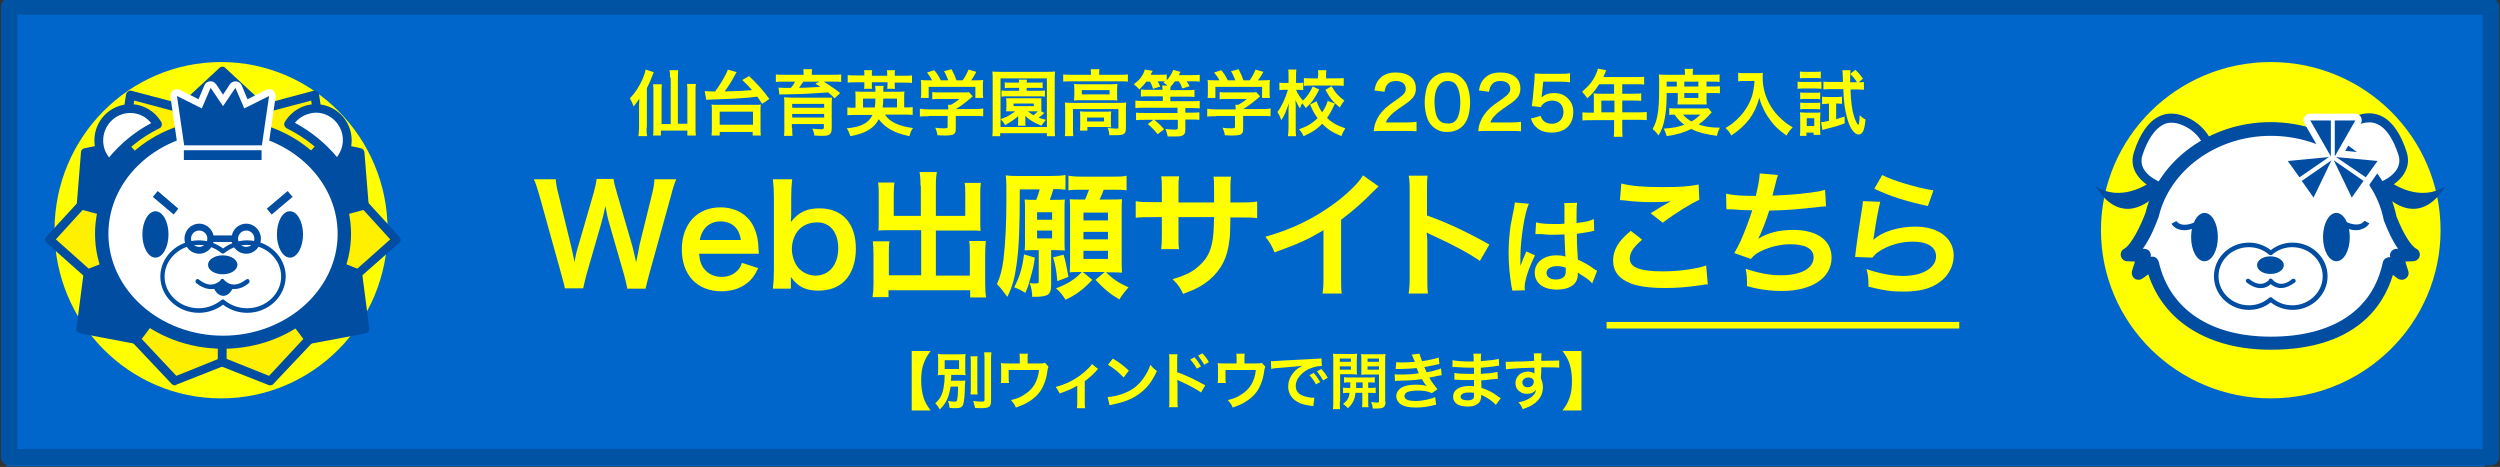 <?xml version="1.0" encoding="utf-8"?>
<!-- Generator: Adobe Illustrator 25.4.1, SVG Export Plug-In . SVG Version: 6.00 Build 0)  -->
<svg version="1.1" id="レイヤー_1" xmlns="http://www.w3.org/2000/svg" xmlns:xlink="http://www.w3.org/1999/xlink" x="0px"
	 y="0px" viewBox="0 0 765.6 143" style="enable-background:new 0 0 765.6 143;" xml:space="preserve">
<rect x="0" y="0" width="765.6" height="143" fill="#333333" stroke="none"/>
<style type="text/css">
	.st0{fill-rule:evenodd;clip-rule:evenodd;fill:#0066CC;}
	.st1{fill-rule:evenodd;clip-rule:evenodd;fill:none;}
	.st2{fill:#FFFF00;}
	.st3{fill:#004DA1;}
	.st4{fill-rule:evenodd;clip-rule:evenodd;fill:#004DA1;}
	.st5{fill:#FFF000;}
	.st6{fill:#FFFFFF;}
	.st7{fill-rule:evenodd;clip-rule:evenodd;fill:#FFFFFF;}
	.st8{fill:none;stroke:#0052A3;stroke-width:5;stroke-linecap:round;stroke-linejoin:round;stroke-miterlimit:10;}
	.st9{fill:#FFFF00;stroke:#FFFF00;stroke-width:2;}
</style>
<rect x="2" y="2" class="st0" width="759" height="140.8"/>
<g>
	<rect x="140" y="20.5" class="st1" width="484" height="129.2"/>
	<path class="st2" d="M198,39.1c0,1,0,1.7,0.2,2.6h-2.7c0.1-0.9,0.2-1.5,0.2-2.6v-6.4c0-0.7,0-1,0.1-2.5c-1,1.4-1.2,1.8-1.8,2.4
		c-0.3-1-0.6-1.6-1.1-2.5c1.6-1.6,2.8-3.5,3.9-5.9c0.5-1.2,0.8-2.2,0.9-2.9l2.5,0.8c-1.2,3.1-1.2,3.1-2.1,4.9V39.1z M205.2,23.8
		c0-0.9,0-1.5-0.2-2.3h2.7c-0.1,0.8-0.1,1.4-0.1,2.3v14.1h2.9v-9.9c0-0.9,0-1.5-0.1-2.3h2.7c-0.1,0.7-0.1,1.5-0.1,2.3v11.2
		c0,0.9,0,1.6,0.1,2.3h-2.6V40h-8.1v1.5H200c0.1-0.8,0.1-1.2,0.1-2.2V28.1c0-0.9,0-1.6-0.1-2.3h2.7c-0.1,0.6-0.1,1.3-0.1,2.3v9.9
		h2.8V23.8z"/>
	<path class="st2" d="M215.8,27.9c0.4,0,1.3,0.1,2.2,0.1c0,0,0.2,0,1,0c1.2-1.6,2.5-3.7,3.3-5.3c0.4-0.8,0.4-0.9,0.6-1.4l2.7,0.8
		c-0.1,0.2-0.1,0.2-0.5,0.8c-1,1.9-2,3.5-3.2,5.1c4.8-0.1,5.7-0.2,8.4-0.4c-1.1-1.3-1.7-1.9-3-3.1l2.1-1.2c2.6,2.5,4,4,6.2,7
		l-2.2,1.5c-0.7-1.1-1-1.5-1.5-2.2c-3.8,0.5-6.6,0.6-14.3,0.9c-0.5,0-0.8,0-1.3,0.1L215.8,27.9z M217.9,41.5
		c0.1-0.8,0.1-1.5,0.1-2.5v-5c0-0.8,0-1.4-0.1-2c0.5,0.1,0.5,0.1,2.3,0.1h10.5c1.8,0,1.8,0,2.3-0.1c-0.1,0.6-0.1,1.1-0.1,2v5
		c0,1,0,1.7,0.1,2.5h-2.5v-1.1h-10.1v1.1H217.9z M220.4,38.2h10.2v-4h-10.2V38.2z"/>
	<path class="st2" d="M246.1,22.7c0-0.6,0-0.9-0.1-1.5h2.7c-0.1,0.5-0.1,0.9-0.1,1.4v0.3h6.5c1.2,0,1.8,0,2.5-0.1v2.3
		c-0.7-0.1-1.4-0.1-2.4-0.1h-2.9c1.7,1.1,3.5,2.3,5,3.5l-1.7,1.6c-0.9-0.9-1.2-1.1-2-1.8c-3.8,0.3-7.7,0.5-12.5,0.6
		c-0.2,0-0.6,0-0.9,0c-0.3,0-0.3,0-0.7,0c-0.2,0-0.5,0-0.8,0.1l-0.3-2.2c0.8,0.1,0.9,0.1,1.7,0.1c0,0,0.2,0,0.6,0h1.5
		c0.6-0.7,0.9-1.2,1.3-1.9h-3.5c-1,0-1.6,0-2.4,0.1v-2.3c0.7,0.1,1.3,0.1,2.6,0.1h5.9V22.7z M242.6,39.1c0,1,0,1.8,0.1,2.5h-2.6
		c0.1-0.8,0.1-1.5,0.1-2.8V32c0-1,0-1.6-0.1-2.2c0.5,0,1.3,0.1,2.5,0.1h9.8c1.7,0,1.7,0,1.8,0c0,0,0.1,0,0.3,0c0.1,0,0.2,0,0.3,0
		c-0.1,0.6-0.1,1.3-0.1,2.4v7c0,1-0.2,1.5-0.7,1.9c-0.4,0.3-1,0.4-2.2,0.4c-0.5,0-1.1,0-2.4-0.1c-0.1-0.7-0.2-1.1-0.6-2.1
		c1.1,0.1,1.9,0.2,2.7,0.2c0.6,0,0.8-0.1,0.8-0.6V38h-9.8V39.1z M252.4,31.8h-9.8V33h9.8V31.8z M242.6,36h9.8v-1.1h-9.8V36z M246,25
		c-0.3,0.5-0.9,1.3-1.3,1.9c1.8,0,4.7-0.2,6.5-0.3c-0.6-0.4-0.8-0.5-1.5-1l1.2-0.6H246z"/>
	<path class="st2" d="M271,35.1c1.4,2.2,4.3,3.6,8.6,4.1c-0.6,0.8-0.8,1.4-1.1,2.5c-2.8-0.6-4.4-1.2-6.1-2.2c-1.3-0.8-2.4-1.8-3.3-3
		c-0.8,1.6-2,2.7-3.6,3.6c-1.4,0.7-2.8,1.2-5.1,1.6c-0.3-1-0.6-1.7-1.1-2.4c4.4-0.4,6.7-1.6,7.9-4.1h-5.1c-1.1,0-1.8,0-2.6,0.1v-2.4
		c0.6,0.1,1.2,0.1,2.3,0.1h0.2V30c0-1,0-1.5-0.1-2c0.6,0,1,0.1,2.1,0.1h4.1c0-0.9,0-1.3-0.1-1.8h2.6c-0.1,0.6-0.1,0.6-0.1,1.8h4.4
		c1.1,0,1.5,0,2.1-0.1c-0.1,0.5-0.1,0.9-0.1,2v2.9h0.3c1.2,0,1.7,0,2.3-0.1v2.4c-0.8-0.1-1.6-0.1-2.6-0.1H271z M264.7,22.8
		c0-0.5,0-0.9-0.1-1.3h2.5c-0.1,0.4-0.1,0.8-0.1,1.3v0.4h4.7v-0.4c0-0.4,0-0.9-0.1-1.3h2.5c-0.1,0.4-0.1,0.8-0.1,1.3v0.4h2.7
		c1.1,0,1.8,0,2.6-0.1v2.3c-0.7-0.1-1.4-0.1-2.6-0.1H274V26c0,0.5,0,0.8,0.1,1.2h-2.4c0-0.4,0.1-0.7,0.1-1.2v-0.8H267V26
		c0,0.6,0,0.9,0.1,1.2h-2.5c0.1-0.4,0.1-0.7,0.1-1.2v-0.8h-2.5c-1.2,0-1.9,0-2.6,0.1v-2.3c0.7,0.1,1.4,0.1,2.6,0.1h2.5V22.8z
		 M267.9,32.9c0.1-0.9,0.2-1.6,0.2-2.7h-3.8v2.7H267.9z M274.7,32.9v-2.7h-4.2c0,1.4-0.1,1.8-0.2,2.7H274.7z"/>
	<path class="st2" d="M284.4,35.6c-1.1,0-2,0-2.7,0.1v-2.4c0.7,0.1,1.6,0.2,2.7,0.2h6v-0.2c0-0.4,0-0.8-0.1-1.2h0.9
		c0.9-0.5,1.7-1,2.6-1.8h-6.1c-0.9,0-1.5,0-2.2,0.1v-2.2c0.7,0.1,1.3,0.1,2.2,0.1h7.3c0.9,0,1.3,0,1.7-0.1l1.2,1.3
		c-0.4,0.3-0.4,0.3-0.8,0.7c-1.6,1.3-2.7,2.2-4.4,3.2v0h5.7c1.1,0,2,0,2.7-0.2v2.4c-0.6-0.1-1.6-0.1-2.7-0.1h-5.7v3.9
		c0,0.8-0.1,1.1-0.3,1.4c-0.4,0.5-1.1,0.7-3.1,0.7c-0.3,0-1,0-2.2-0.1c-0.2-1.2-0.4-1.5-0.7-2.3c1.1,0.2,2,0.2,2.7,0.2
		c1,0,1.1-0.1,1.1-0.5v-3.3H284.4z M285.5,24.7c-0.5-1-0.8-1.4-1.6-2.5l2.2-0.7c0.8,0.9,1.3,1.7,2,3.1h2.3c-0.4-1-0.7-1.8-1.3-2.8
		l2.3-0.6c0.9,1.7,1,2,1.5,3.4h1.9c0.7-0.9,1.4-2.3,1.8-3.3l2.4,0.7c-0.5,0.9-1.1,2-1.6,2.6h1c1.5,0,1.9,0,2.7-0.1
		c-0.1,0.5-0.1,1-0.1,1.8v2c0,0.6,0,1.1,0.1,1.7h-2.4v-3.4h-14.3v3.4h-2.4c0.1-0.5,0.1-1,0.1-1.7v-2c0-0.8,0-1.3-0.1-1.8
		c1,0.1,1.1,0.1,2.6,0.1H285.5z"/>
	<path class="st2" d="M320.6,41.7v-0.9h-14.3v0.9h-2.4c0.1-0.7,0.1-1.7,0.1-2.9V24.5c0-1,0-1.8-0.1-2.6c0.7,0.1,1.5,0.1,2.6,0.1h14
		c1.1,0,1.8,0,2.6-0.1c-0.1,0.8-0.1,1.5-0.1,2.6v14.3c0,1.3,0,2.3,0.1,2.9H320.6z M306.4,36.5c0.9-0.4,1.6-0.6,2-0.8
		c0.9-0.5,1.7-1,2.5-1.6h-1.3c-1,0-1,0-1.5,0c0-0.4,0.1-0.7,0.1-1.2v-1.6c0-0.5,0-0.7-0.1-1.2c0.4,0,0.7,0,1.5,0h7.8
		c0.8,0,1,0,1.5,0c0,0.4,0,0.5,0,1.2v1.6c0,0.6,0,0.9,0,1.2l0.9,0.5c-0.1,0.1-0.1,0.1-0.4,0.4c-0.3,0.3-0.7,0.6-1.3,1
		c0.6,0.3,1.1,0.4,2.2,0.7c-0.6,0.7-0.9,1.1-1.4,1.8c-2.4-1-3.8-1.9-4.9-3c0,0.4,0,0.4,0,0.8v0.9c0,0.6,0,0.9,0.1,1.3h-2.4
		c0.1-0.4,0.1-0.7,0.1-1.3v-0.9c0-0.1,0-0.5,0-0.7c-1.3,1.1-2.2,1.7-4,2.7C307.3,37.4,307.1,37.2,306.4,36.5v2.4h14.2V24h-14.2V36.5
		z M309.5,26.9c-0.9,0-1.2,0-1.8,0.1v-1.8c0.5,0.1,0.9,0.1,1.8,0.1h2.6c0-0.4,0-0.6-0.1-0.9h2.5c0,0.2-0.1,0.4-0.1,0.9h3.1
		c0.8,0,1.3,0,1.8-0.1V27c-0.6-0.1-0.9-0.1-1.8-0.1h-3.1v0.9h3.9c0.9,0,1.2,0,1.7-0.1v1.9c-0.5-0.1-1-0.1-1.7-0.1h-9.9
		c-0.7,0-1.1,0-1.7,0.1v-1.9c0.5,0.1,0.9,0.1,1.8,0.1h3.6v-0.9H309.5z M310.4,32.5h6.2v-0.8h-6.2V32.5z M314.8,34.1
		c0.5,0.4,0.9,0.7,1.7,1.2c0.4-0.3,0.9-0.8,1.3-1.2c0,0-0.2,0-0.4,0H314.8z"/>
	<path class="st2" d="M334.1,22.6c0-0.5,0-0.9-0.1-1.4h2.7c-0.1,0.5-0.1,0.9-0.1,1.4v0.3h6.5c1,0,1.6,0,2.3-0.1V25
		c-0.7-0.1-1.3-0.1-2.3-0.1h-15.2c-1,0-1.5,0-2.3,0.1v-2.2c0.7,0.1,1.4,0.1,2.4,0.1h6.1V22.6z M326.2,33.4c0-0.7,0-1.3-0.1-2
		c0.7,0.1,1.3,0.1,2.3,0.1h14.3c1.1,0,1.6,0,2.2-0.1c-0.1,0.7-0.1,1.2-0.1,2V39c0,1.1-0.1,1.5-0.5,1.9c-0.4,0.4-1.1,0.5-2.6,0.5
		c-0.5,0-0.6,0-1.3,0c-0.4,0-0.4,0-0.7,0c0-1-0.2-1.5-0.5-2.2c1.2,0.1,2.2,0.2,2.8,0.2c0.4,0,0.5-0.1,0.5-0.5v-5.5h-13.9v5.9
		c0,1.1,0,1.7,0.1,2.4h-2.6c0.1-0.5,0.1-1.4,0.1-2.4V33.4z M329,27.3c0-0.7,0-1.1-0.1-1.6c0.6,0.1,1.2,0.1,2.1,0.1h9.2
		c0.9,0,1.3,0,2-0.1c0,0.6-0.1,0.9-0.1,1.6v1.9c0,0.9,0,1.1,0.1,1.6c-0.6-0.1-1.1-0.1-2.1-0.1H331c-0.9,0-1.4,0-2.1,0.1
		c0-0.5,0.1-0.9,0.1-1.6V27.3z M340.2,37.5c0,0.6,0,1.1,0.1,1.5c-0.4,0-1.2-0.1-1.8-0.1h-5.5V40h-2.3c0.1-0.4,0.1-0.9,0.1-1.8v-2.6
		c0-0.6,0-1-0.1-1.5c0.5,0,1,0.1,1.8,0.1h6c0.8,0,1.1,0,1.8-0.1c0,0.4-0.1,0.7-0.1,1.4V37.5z M331.3,28.9h8.5v-1.3h-8.5V28.9z
		 M332.9,37.2h5.2V36h-5.2V37.2z"/>
	<path class="st2" d="M351.1,24.9c-0.7,1-1.2,1.5-2.2,2.5c-0.5-0.6-1-1.1-1.7-1.6c1.3-1,2-1.6,2.6-2.7c0.4-0.6,0.6-1.2,0.8-1.8
		l2.4,0.4c-0.5,0.9-0.5,0.9-0.6,1.2h2.8c1,0,1.6,0,2.1-0.1v1.8c0.9-1,1.6-2.1,2-3.2l2.2,0.6c0,0.1-0.2,0.4-0.5,1h4
		c1.1,0,1.8,0,2.4-0.1V25c-0.7-0.1-1.3-0.1-2.3-0.1h-1.7c0.4,0.6,0.5,0.8,0.9,1.5l-2.2,0.7c-0.4-1-0.6-1.5-1.1-2.2h-1.2
		c-0.4,0.6-0.8,1.1-1.3,1.6c-0.1,0.3-0.1,0.5-0.1,1.1h5c1.1,0,1.8,0,2.4-0.1v2.2c-0.6-0.1-1.5-0.1-2.4-0.1h-5v1.4h6.4
		c1.1,0,1.9,0,2.6-0.1v2.3c-0.7-0.1-1.5-0.1-2.5-0.1h-1.9v1.4h1.7c1,0,1.8,0,2.6-0.1v2.3c-0.7-0.1-1.5-0.1-2.6-0.1h-1.7v3.1
		c0,1.1-0.3,1.6-1.1,1.9c-0.4,0.2-1.3,0.2-2.6,0.2c-0.5,0-0.8,0-1.7,0c-0.2-0.9-0.3-1.4-0.7-2.3c1,0.1,1.8,0.2,2.8,0.2
		c0.8,0,1-0.1,1-0.5v-2.5h-7.2c1.2,1,1.6,1.3,3,2.9l-2,1.5c-1.1-1.4-1.7-2-3-3.1l1.7-1.3h-2.7c-1.1,0-1.8,0-2.6,0.1v-2.3
		c0.7,0.1,1.5,0.1,2.5,0.1h10.2V33h-10.3c-1,0-1.8,0-2.6,0.1v-2.3c0.6,0.1,1.4,0.1,2.5,0.1h5.9v-1.4h-4.3c-1.1,0-1.8,0-2.4,0.1v-2.2
		c0.6,0.1,1.3,0.1,2.4,0.1h4.2c0-0.6,0-0.9-0.1-1.3h1.6c-0.5-0.5-0.7-0.6-1.2-0.9c0.2-0.2,0.3-0.3,0.5-0.4c-0.3,0-0.8,0-1.2,0h-1.1
		c0.4,0.6,0.5,0.9,0.8,1.6l-2.2,0.7c-0.4-1.2-0.5-1.5-0.9-2.2H351.1z"/>
	<path class="st2" d="M372.4,35.6c-1.1,0-2,0-2.7,0.1v-2.4c0.7,0.1,1.6,0.2,2.7,0.2h6v-0.2c0-0.4,0-0.8-0.1-1.2h0.9
		c0.9-0.5,1.7-1,2.6-1.8h-6.1c-0.9,0-1.5,0-2.2,0.1v-2.2c0.7,0.1,1.3,0.1,2.2,0.1h7.3c0.9,0,1.3,0,1.7-0.1l1.2,1.3
		c-0.4,0.3-0.4,0.3-0.8,0.7c-1.6,1.3-2.7,2.2-4.4,3.2v0h5.7c1.1,0,2,0,2.7-0.2v2.4c-0.6-0.1-1.6-0.1-2.7-0.1h-5.7v3.9
		c0,0.8-0.1,1.1-0.3,1.4c-0.4,0.5-1.1,0.7-3.1,0.7c-0.3,0-1,0-2.2-0.1c-0.2-1.2-0.4-1.5-0.7-2.3c1.1,0.2,2,0.2,2.7,0.2
		c1,0,1.1-0.1,1.1-0.5v-3.3H372.4z M373.5,24.7c-0.5-1-0.8-1.4-1.7-2.5l2.2-0.7c0.8,0.9,1.3,1.7,2,3.1h2.3c-0.4-1-0.7-1.8-1.3-2.8
		l2.3-0.6c0.9,1.7,1,2,1.5,3.4h1.9c0.7-0.9,1.4-2.3,1.8-3.3l2.4,0.7c-0.5,0.9-1.1,2-1.7,2.6h1c1.5,0,1.9,0,2.7-0.1
		c-0.1,0.5-0.1,1-0.1,1.8v2c0,0.6,0,1.1,0.1,1.7h-2.4v-3.4h-14.3v3.4h-2.4c0.1-0.5,0.1-1,0.1-1.7v-2c0-0.8,0-1.3-0.1-1.8
		c1,0.1,1.1,0.1,2.6,0.1H373.5z"/>
	<path class="st2" d="M404,27.4c-1.5,2.9-2.2,3.9-4.1,5.7c-0.4-0.6-0.6-0.9-1.1-1.5c-0.3,0.5-0.5,0.9-0.7,1.6
		c-0.5-0.8-0.8-1.3-1.4-2.6c0,0.4,0,0.4,0.1,1.6c0,0.1,0,1.2,0,1.5V39c0,1.2,0,2,0.1,2.7h-2.5c0.1-0.7,0.2-1.5,0.2-2.7v-4.5l0-1.1
		c0,0,0-0.6,0.1-1.8c-0.8,2.4-1.3,3.7-2.3,5.2c-0.4-1.1-0.7-1.7-1.2-2.5c1.2-1.5,2.5-4.3,3.2-6.8h-0.9c-0.7,0-1.2,0-1.7,0.1v-2.3
		c0.5,0.1,1,0.1,1.7,0.1h1.1v-1.8c0-1.2,0-1.7-0.1-2.3h2.5c-0.1,0.5-0.1,1.2-0.1,2.3v1.8h0.9c0.6,0,0.9,0,1.3-0.1v2.3
		c-0.5,0-0.8-0.1-1.3-0.1h-0.9c0.5,1.2,1.2,2.3,2.1,3.3c1.2-1.1,2.1-2.3,3-4.3L404,27.4z M408.8,31.7c-1,2.2-1.4,2.9-2.4,4.4
		c1.5,1.5,3,2.3,5.6,3.2c-0.5,0.8-0.9,1.4-1.2,2.4c-2.7-1.1-4.2-2.1-5.9-3.8c-1.6,1.7-3.2,2.7-5.7,3.8c-0.4-0.9-0.7-1.4-1.4-2.1
		c2.6-0.9,4-1.8,5.7-3.4c-1-1.4-1.5-2.3-2.3-4.2l2-1c0.5,1.4,0.9,2.3,1.7,3.4c0.8-1.2,1.3-2.2,1.7-3.5L408.8,31.7z M403.7,23.2
		c0-0.7,0-1.2-0.1-1.7h2.6c-0.1,0.4-0.1,0.9-0.1,1.6v0.9h3c1,0,1.8,0,2.4-0.1v2.4c-0.7-0.1-1.5-0.1-2.4-0.1h-7.3c-1,0-1.8,0-2.5,0.1
		v-2.4c0.7,0.1,1.4,0.1,2.4,0.1h1.9V23.2z M407.8,26.4c1.1,2,2.1,3.1,3.9,4.4c-0.5,0.6-0.8,1.1-1.4,2.1c-2.1-1.7-3-2.8-4.4-5.4
		L407.8,26.4z"/>
	<path class="st2" d="M423.5,40.1c-1.7,0-2.1,0-2.8,0.1c0.1-1.3,0.3-2,0.6-2.8c0.6-1.6,1.6-3,3-4.3c0.8-0.7,1.4-1.2,3.6-2.7
		c2-1.4,2.6-2.1,2.6-3.2c0-1.5-1.2-2.4-3-2.4c-1.3,0-2.2,0.4-2.8,1.3c-0.4,0.5-0.5,1-0.7,2l-3.1-0.4c0.3-1.7,0.7-2.6,1.5-3.5
		c1.1-1.3,2.8-2,5-2c3.9,0,6.2,1.8,6.2,4.9c0,1.5-0.5,2.5-1.6,3.5c-0.6,0.6-0.8,0.7-3.7,2.7c-1,0.7-2.1,1.6-2.6,2.2
		c-0.7,0.7-0.9,1.1-1.3,2h6.2c1.4,0,2.5-0.1,3.2-0.2v2.9c-1-0.1-1.9-0.1-3.3-0.1H423.5z"/>
	<path class="st2" d="M438.7,38.7c-0.7-0.7-1.2-1.4-1.5-2.2c-0.6-1.6-0.9-3.3-0.9-5.1c0-2.3,0.5-4.8,1.3-6.1c1.2-2,3.2-3.1,5.6-3.1
		c1.9,0,3.5,0.6,4.6,1.8c0.7,0.7,1.2,1.4,1.5,2.2c0.6,1.5,0.9,3.3,0.9,5.1c0,2.7-0.6,5.1-1.6,6.5c-1.2,1.7-3.1,2.6-5.3,2.6
		C441.4,40.5,439.9,39.8,438.7,38.7z M445.7,37c1-1,1.5-3.1,1.5-5.7c0-2.6-0.6-4.6-1.5-5.6c-0.5-0.6-1.4-0.9-2.4-0.9
		c-1.1,0-1.8,0.4-2.5,1.1c-1,1.1-1.5,2.9-1.5,5.3c0,2.3,0.4,4.2,1.1,5.2c0.7,1,1.6,1.4,2.8,1.4C444.3,37.9,445.2,37.6,445.7,37z"/>
	<path class="st2" d="M455.5,40.1c-1.7,0-2.1,0-2.8,0.1c0.1-1.3,0.3-2,0.6-2.8c0.6-1.6,1.6-3,3-4.3c0.8-0.7,1.4-1.2,3.6-2.7
		c2-1.4,2.6-2.1,2.6-3.2c0-1.5-1.2-2.4-3-2.4c-1.3,0-2.2,0.4-2.8,1.3c-0.4,0.5-0.5,1-0.7,2l-3.1-0.4c0.3-1.7,0.7-2.6,1.5-3.5
		c1.1-1.3,2.8-2,5-2c3.9,0,6.2,1.8,6.2,4.9c0,1.5-0.5,2.5-1.6,3.5c-0.6,0.6-0.8,0.7-3.7,2.7c-1,0.7-2.1,1.6-2.6,2.2
		c-0.7,0.7-0.9,1.1-1.3,2h6.2c1.4,0,2.5-0.1,3.2-0.2v2.9c-1-0.1-1.9-0.1-3.3-0.1H455.5z"/>
	<path class="st2" d="M471.8,35.5c0.2,0.6,0.4,0.9,0.7,1.3c0.6,0.7,1.5,1.1,2.7,1.1c2.2,0,3.6-1.5,3.6-3.6c0-2.2-1.4-3.5-3.5-3.5
		c-1.1,0-2,0.4-2.7,1c-0.3,0.3-0.5,0.5-0.7,1l-2.8-0.3c0.2-1.6,0.2-1.7,0.3-2.3l0.5-5.5c0-0.4,0.1-1.1,0.1-2.2
		c0.7,0,1.2,0.1,2.3,0.1h5.4c1.5,0,2.1,0,3.1-0.2v2.8c-1-0.1-1.8-0.2-3-0.2h-5.2l-0.4,3.9c0,0.2-0.1,0.5-0.1,0.9
		c1.1-0.9,2.2-1.3,3.8-1.3c1.8,0,3.2,0.5,4.3,1.7c1.1,1.1,1.6,2.4,1.6,4.1c0,3.9-2.5,6.3-6.6,6.3c-2.2,0-3.8-0.6-5-1.9
		c-0.6-0.6-0.9-1.2-1.4-2.4L471.8,35.5z"/>
	<path class="st2" d="M488.1,29.9c0-0.5,0-0.8-0.1-1.3c0.5,0,0.9,0.1,1.5,0.1h4.8v-2.9h-4.6c-1.1,1.8-2.2,3.1-3.6,4.3
		c-0.6-0.9-0.9-1.2-1.6-2c2.2-1.9,3.4-3.4,4.3-5.5c0.3-0.7,0.5-1.2,0.5-1.6l2.6,0.5c-0.1,0.3-0.2,0.3-0.3,0.7c0,0.1-0.2,0.5-0.6,1.4
		h10.3c1,0,1.6,0,2.2-0.1v2.4c-0.7-0.1-1.3-0.1-2.2-0.1h-4.5v2.9h3.5c1,0,1.6,0,2.3-0.1v2.3c-0.7-0.1-1.3-0.1-2.2-0.1h-3.6v3.6h5.1
		c1,0,1.7,0,2.4-0.1v2.5c-0.7-0.1-1.5-0.1-2.4-0.1h-5.1v2.8c0,1.1,0,1.7,0.1,2.4h-2.7c0.1-0.6,0.1-1.2,0.1-2.4v-2.7H487
		c-1,0-1.7,0-2.4,0.1v-2.5c0.7,0.1,1.4,0.1,2.4,0.1h1.1V29.9z M494.4,34.4v-3.6h-4v3.6H494.4z"/>
	<path class="st2" d="M510.4,28.5c0,3.4-0.2,5.8-0.6,7.8c-0.4,2.1-0.9,3.5-1.9,5.2c-0.6-0.9-1.1-1.4-1.8-2c0.7-1.3,1.1-2.3,1.4-3.8
		c0.5-2.3,0.6-4.7,0.6-9.9c0-1.6,0-2.2-0.1-3c0.8,0.1,1.5,0.1,2.5,0.1h5.5v-0.5c0-0.5,0-0.8-0.1-1.3h2.6c-0.1,0.4-0.1,0.7-0.1,1.3
		v0.5h5.5c1.2,0,2,0,2.7-0.1v2.3c-0.7-0.1-1.3-0.1-2.3-0.1h-1.7v1.5h2.1c0.9,0,1.4,0,2-0.1v2.2c-0.5-0.1-0.9-0.1-2-0.1h-2.1v2.1
		c0,0.5,0,1,0.1,1.4c-0.5,0-0.5,0-1.4,0h-6.1c-0.9,0-1.1,0-1.5,0c0-0.4,0.1-0.9,0.1-1.4v-2.1H510.4z M524.2,34.4
		c-0.2,0.2-0.2,0.2-0.4,0.4c-1.2,1.4-2.3,2.4-3.6,3.3c1.9,0.7,3.8,1,6.5,1c-0.4,0.8-0.7,1.5-0.9,2.5c-3.7-0.5-5.9-1.1-7.9-2.1
		c-2.3,1.1-4.2,1.7-7.5,2.2c-0.2-0.8-0.4-1.3-0.9-2.3c2.8-0.2,4.5-0.5,6.3-1.2c-1.2-0.9-1.9-1.6-3-3.1c-0.8,0-1.1,0-1.6,0.1v-2.1
		c0.5,0.1,1.2,0.1,2.4,0.1h7.7c0.9,0,1.3,0,1.8-0.1L524.2,34.4z M513.5,26.5V25h-3.1v1.5H513.5z M515.4,35.1
		c0.7,0.8,1.4,1.4,2.6,2.1c1.2-0.7,1.7-1.1,2.7-2.1H515.4z M520.1,26.5V25h-4.3v1.5H520.1z M515.8,30h4.3v-1.5h-4.3V30z"/>
	<path class="st2" d="M534.4,24.8c-0.6,0-1.3,0-2.1,0.1v-2.6c0.6,0.1,1.1,0.1,2.1,0.1h3.5c0.9,0,1.5,0,2-0.1
		c-0.1,0.6-0.1,0.8-0.1,1.4c0,3.1,0.8,6,2.4,8.7c0.9,1.5,2,2.9,3.5,4.2c1.1,1,1.8,1.5,3.3,2.4c-0.8,0.8-1.3,1.4-1.9,2.5
		c-2.2-1.5-3.9-3.1-5.3-5.2c-0.8-1.1-1.3-1.9-1.9-3.3c-0.6-1.2-0.8-1.8-1.1-3.1c-0.8,2.8-1.7,4.7-3.1,6.6c-1.4,1.8-3.1,3.4-5.5,5
		c-0.5-1-1-1.6-1.8-2.3c1.9-1.1,2.9-1.9,4.4-3.5c1.7-1.8,3.1-4.1,3.8-6.5c0.4-1.5,0.6-2.7,0.7-4.4H534.4z"/>
	<path class="st2" d="M550.5,25c0.5,0.1,0.9,0.1,1.8,0.1h3.7c0.9,0,1.3,0,1.8-0.1v2.2c-0.5,0-0.8-0.1-1.7-0.1h-3.8
		c-0.8,0-1.2,0-1.8,0.1V25z M551.2,41.6c0.1-0.7,0.1-1.4,0.1-2.2v-3.3c0-0.7,0-1.1-0.1-1.7c0.5,0,0.8,0.1,1.7,0.1h3.1
		c0.8,0,1.2,0,1.5-0.1c0,0.4-0.1,0.8-0.1,1.6v3.8c0,0.6,0,1,0.1,1.5h-2.1v-0.7h-2.2v1H551.2z M551.2,21.9c0.5,0.1,0.9,0.1,1.8,0.1
		h2.8c0.9,0,1.2,0,1.8-0.1v2.1c-0.5-0.1-1-0.1-1.8-0.1H553c-0.8,0-1.2,0-1.8,0.1V21.9z M551.3,28.3c0.5,0.1,0.7,0.1,1.4,0.1h3.4
		c0.7,0,1,0,1.3-0.1v2.1c-0.4,0-0.7-0.1-1.3-0.1h-3.4c-0.7,0-1,0-1.4,0.1V28.3z M551.3,31.4c0.5,0.1,0.7,0.1,1.4,0.1h3.3
		c0.7,0,0.9,0,1.4-0.1v2.1c-0.4,0-0.7-0.1-1.4-0.1h-3.3c-0.7,0-0.9,0-1.4,0.1V31.4z M553.3,38.6h2.3v-2.4h-2.3V38.6z M559.7,31.8
		c-0.6,0-1.2,0-1.7,0.1v-2.3c0.6,0.1,1.1,0.1,1.8,0.1h2.8c0.6,0,1.1,0,1.5-0.1v2.2c-0.5,0-0.8-0.1-1.3-0.1h-0.5v4.8
		c0.9-0.3,1.3-0.4,2.6-0.8l0,2.1c-2.5,0.9-3.3,1.1-6.1,1.8c-0.3,0.1-0.4,0.1-0.7,0.2l-0.4-2.4c0.6,0,1.2-0.1,2.4-0.4v-5.3H559.7z
		 M569.2,25.2c0.6,0,1.1,0,1.6-0.1v2.4c-0.7-0.1-1.5-0.1-2.4-0.1h-1.7c0.1,3.8,0.5,6.4,1.1,8.3c0.4,1.3,1,2.5,1.3,2.5
		c0.1,0,0.1-0.1,0.2-0.4c0.1-0.5,0.2-1.7,0.2-2.5c0.7,0.6,1,0.9,1.8,1.3c-0.2,1.9-0.4,2.8-0.7,3.5c-0.3,0.7-0.8,1.1-1.4,1.1
		c-1.3,0-2.7-1.9-3.5-4.9c-0.7-2.4-1.1-5.1-1.2-9h-3.7c-0.8,0-1.7,0-2.4,0.1V25c0.7,0.1,1.5,0.1,2.4,0.1h3.6l-0.1-2.4
		c0-0.4,0-0.7-0.1-1.2h2.5c-0.1,0.5-0.1,0.8-0.1,2c0,0.6,0,0.8,0,1.7h2.1c-0.6-1-1.3-1.8-2.1-2.6l1.6-1.2c0.8,0.7,1.5,1.5,2.3,2.7
		L569.2,25.2z"/>
	<path class="st2" d="M192.1,88.3c-0.2-1-0.6-2.8-1-4.2l-4.5-15.6c-0.5-1.6-0.8-3.2-1.2-5.4c-0.5,2.4-0.9,4-1.3,5.4l-4.5,15.6
		c-0.5,1.9-0.8,3.2-1,4.2h-5.6c-0.2-1-0.2-1-1.1-4.3l-6.7-24.1c-0.7-2.4-1.1-3.7-1.7-5h6.7c0.1,1.4,0.3,2.7,0.8,4.5l3.9,16
		c0.3,1.3,0.8,3.4,1,4.9c0.5-2.6,0.8-3.8,1.2-5l4.7-16.2c0.5-1.8,0.8-3.2,0.9-4.3h5.2c0.1,1,0.5,2.6,1,4.2l4.7,16.2
		c0.3,1.1,0.5,1.9,1.2,5.1c0.2-1,0.2-1,0.5-2.4c0.1-0.7,0.5-2.3,0.5-2.7l3.9-15.8c0.4-1.6,0.7-3.3,0.7-4.5h6.7c-0.6,1.4-1,2.6-1.6,5
		L198.8,84c-0.3,1.2-0.5,1.9-0.6,2.3c-0.3,1.2-0.3,1.2-0.5,2.1H192.1z"/>
	<path class="st2" d="M214.1,77.7c0.2,2.3,0.6,3.5,1.6,4.7c1.2,1.5,3.1,2.4,5.3,2.4c2.1,0,3.8-0.8,5-2.1c0.5-0.6,0.8-1,1.2-2.2
		l5,1.6c-1,2-1.5,2.8-2.6,3.9c-2.2,2.1-5.1,3.2-8.7,3.2c-7.4,0-12.1-5-12.1-12.8c0-7.8,4.7-12.9,11.8-12.9c4.9,0,8.8,2.4,10.5,6.6
		c0.8,2,1.1,3.5,1.2,6.4c0,0.1,0,0.2,0.1,1.2H214.1z M226.9,73.5c-0.3-1.8-0.8-3-1.8-4c-1.1-1.1-2.6-1.7-4.5-1.7
		c-3.3,0-5.7,2.2-6.3,5.7H226.9z"/>
	<path class="st2" d="M236.7,88.3c0.2-1.8,0.3-3.2,0.3-5.7V60.5c0-2.1-0.1-3.6-0.3-5.6h5.9c-0.2,1.8-0.3,3.2-0.3,5.7v4.2
		c0,0.7,0,1.7-0.1,3.2c2.2-2.9,4.8-4.2,8.7-4.2c7.1,0,11.2,4.6,11.2,12.4c0,4.1-1.2,7.5-3.4,9.8c-2,2-4.7,3-8.1,3
		c-3.9,0-6.3-1.2-8.4-4.2c0,0.5,0,1,0,1.5v2.1H236.7z M250.3,68.1c-2.4,0-4.3,0.8-5.7,2.3c-1.3,1.4-2.1,3.7-2.1,5.8
		c0,2.6,1.1,5.3,2.8,6.6c1.2,1,2.9,1.6,4.4,1.6c4.2,0,7-3.3,7-8.4C256.7,71.2,254.2,68.1,250.3,68.1z"/>
	<path class="st2" d="M281.9,56.9c0-2-0.1-3.1-0.3-4.2h5.3c-0.2,1.2-0.3,2.2-0.3,4.2v9.2h9v-6.8c0-1.4,0-2.3-0.2-3.3h5
		c-0.2,1.3-0.2,2.1-0.2,3.7V68c0,1.1,0,2,0.1,2.7c-0.9-0.1-1.9-0.1-2.9-0.1h-10.8v13.8h10.4v-7c0-1.4,0-2.5-0.2-3.6h5.1
		c-0.1,1.1-0.2,2.3-0.2,4v9.1c0,2,0.1,3.1,0.3,4.2h-4.9v-2.2h-25V91h-4.9c0.2-1.3,0.3-2.5,0.3-4.2v-8.9c0-1.6-0.1-2.9-0.2-4h5.1
		c-0.2,1-0.2,1.9-0.2,3.6v6.8h9.9V70.5h-10.1c-1.1,0-2,0-3,0.1c0.1-0.9,0.1-1.7,0.1-2.7v-8.3c0-1.5,0-2.6-0.2-3.7h5
		c-0.1,0.9-0.2,1.9-0.2,3.4v6.8h8.3V56.9z"/>
	<path class="st2" d="M317.3,61.3c0.5-1.2,0.8-2.3,1.1-3.3h-6.1c0,12.7-0.3,18.2-1,23.1c-0.6,4.3-1.3,6.7-2.8,9.8
		c-0.5-0.6-0.5-0.6-1.6-2.1c-0.4-0.5-0.8-1-1.6-1.8c1-2.1,1.6-4.5,2-7.5c0.6-5,0.9-11.3,0.9-18.7c0-3.9,0-5.5-0.2-7.1
		c1.4,0.2,2.5,0.2,4.5,0.2h9.1c2.2,0,3.5-0.1,4.7-0.3v4.5c-1.1-0.1-1.9-0.2-3.7-0.2c-0.4,1.3-0.6,2-1.1,3.3h1.4c1.3,0,2.3,0,3.2-0.1
		c-0.1,0.9-0.1,1.7-0.1,3.2v9.2c0,1.6,0,2.4,0.1,3.2c-0.8,0-1.7-0.1-2.8-0.1h-1.4v10.6c0,1.8-0.3,2.6-1.1,3.1
		c-0.7,0.4-2,0.6-3.9,0.6c-0.1,0-0.1,0-0.8,0c0-1.6-0.3-3.1-0.8-4.2c0.9,0.1,0.9,0.1,1.1,0.1c0.3,0,0.5,0,0.5,0
		c1.1,0,1.2-0.1,1.2-0.6v-9.6h-1.3c-1,0-2,0-3,0.1c0.1-0.9,0.1-1.8,0.1-3.2v-9.5c0-1.1,0-2-0.1-2.9c1.1,0.1,1.8,0.1,3.3,0.1H317.3z
		 M316.9,78.9c-0.3,2.4-0.5,3.2-1.3,6.1c-0.6,2.2-0.8,2.9-1.6,4.7c-1.1-0.7-2-1.2-3.4-1.7c1.6-3.2,2.4-5.5,3-10.1L316.9,78.9z
		 M317.6,67.3h4.6v-2.3h-4.6V67.3z M317.6,73h4.6v-2.4h-4.6V73z M325.7,78c0.6,1.9,0.8,2.9,1.5,6.8l-3.4,1.3
		c-0.3-3.4-0.6-4.9-1.3-7.3L325.7,78z M330.9,83.3c-1.4,0-2.3,0-3.3,0.1c0.1-1.3,0.1-2.6,0.1-3.9V64.9c0-1.6,0-3.1-0.1-3.9
		c1,0.1,1.6,0.1,3.6,0.1h1.1c0.5-1.3,0.9-2.1,1.2-3h-2.4c-1.6,0-2.6,0-3.9,0.2v-4.5c1.2,0.2,2.2,0.3,4.5,0.3h8.8
		c2.3,0,3.4,0,4.5-0.3v4.5c-1.2-0.2-2.3-0.2-4.5-0.2h-2.5c-0.4,1.1-0.7,1.9-1.3,3h2.8c2.3,0,3.1,0,4.1-0.1c-0.1,1.1-0.1,2.3-0.1,3.9
		v14.3c0,1.6,0,3.1,0.1,4.3c-1.1-0.1-2.4-0.1-3.6-0.1h-1.3c2.3,2.2,3.8,3.2,6.9,4.6c-1.4,1.6-2,2.4-2.8,3.7c-2.6-1.5-4.6-3.1-7.3-6
		l2.8-2.4h-6.7l2.9,2.4c-2.8,3-5,4.6-8.2,6.1c-0.8-1.3-1.6-2.4-2.9-3.5c3.7-1.4,5.7-2.7,7.9-5H330.9z M331.8,67.5h7.5v-2.4h-7.5
		V67.5z M331.8,73.3h7.5V71h-7.5V73.3z M331.8,79.3h7.5v-2.5h-7.5V79.3z"/>
	<path class="st2" d="M371.8,62l0-1.9v-1.3c0-2.8,0-3.7-0.2-4.7h5.4c-0.1,1-0.2,1.2-0.2,2.8c0,2.6,0,2.6,0,5.1h2.7
		c3,0,3.8,0,5.5-0.3v5.1c-1.5-0.2-2.6-0.2-5.4-0.2h-2.8c-0.1,5-0.1,5.3-0.3,6.9c-0.6,5.4-2.4,8.9-6,12.1c-2.3,1.9-4.3,3-8.2,4.4
		c-0.8-1.8-1.3-2.6-3.2-4.5c4-1.2,6-2.2,8-4c2.9-2.5,4.1-5.3,4.5-10.1c0.1-1,0.1-2,0.2-4.9h-10.9v6.3c0,1.8,0,2.4,0.2,3.5h-5.5
		c0.1-0.9,0.2-2.1,0.2-3.6v-6.2h-2.6c-2.8,0-3.9,0-5.4,0.2v-5.1c1.6,0.3,2.5,0.3,5.5,0.3h2.5v-4.2c0-1.8,0-2.6-0.2-3.7h5.5
		c-0.2,1.4-0.2,1.5-0.2,3.6V62H371.8z"/>
	<path class="st2" d="M422.2,57.1c-0.7,0.6-0.9,0.8-1.6,1.5c-3.2,3.3-6.3,6-9.9,8.7v17.9c0,2.3,0,3.5,0.2,4.7h-5.9
		c0.2-1.2,0.3-2.1,0.3-4.5V70.5c-4.9,2.9-7.3,4-15,6.8c-0.9-2.2-1.3-2.9-2.8-4.8c8.3-2.3,15.4-5.8,22.1-10.9
		c3.7-2.9,6.6-5.8,7.8-7.9L422.2,57.1z"/>
	<path class="st2" d="M431.4,89.7c0.2-1.3,0.3-2.5,0.3-4.7V58.1c0-2.1-0.1-3.2-0.3-4.3h5.8c-0.2,1.3-0.2,1.8-0.2,4.4V66
		c5.8,2,12.4,5.1,19.1,8.9l-2.9,5c-3.5-2.4-7.9-4.8-14.9-8c-1-0.5-1.1-0.5-1.4-0.7c0.1,1.2,0.2,1.7,0.2,2.9v11.1
		c0,2.2,0,3.3,0.2,4.7H431.4z"/>
	<path class="st2" d="M463.1,89c0-0.3,0-0.5-0.2-1.2c-0.6-3.7-0.9-6.8-0.9-10.2c0-2.9,0.2-5.7,0.6-8.5c0.2-1,0.2-1,0.9-4.6
		c0.2-1.1,0.4-2,0.4-2.4c0,0,0-0.1,0-0.1l4.3,0.4c-1.3,2.8-2.5,10.5-2.6,16.1c0,1.2,0,1.2,0,1.7c0,0.2,0,0.2,0,0.5
		c0,0.3,0,0.3,0,0.7h0c0.2-0.4,0.2-0.4,0.4-0.9c0.1-0.2,0.2-0.6,0.4-1.1c0.3-0.7,0.3-0.7,0.6-1.4c0.1-0.1,0.1-0.2,0.4-1l2.7,1.2
		c-1.9,3.7-3.2,7.7-3.2,9.8c0,0.2,0,0.3,0.1,0.9L463.1,89z M470.4,68.1c1.5,0.4,3.2,0.5,5.8,0.5c1.1,0,1.8,0,2.9-0.1
		c0-1.9,0-3.5,0-4.8c0-0.7,0-1.2-0.1-1.5l4-0.1c-0.2,0.9-0.2,2.4-0.2,4.7c0,0.4,0,0.8,0,1.5c1.7-0.2,3.1-0.4,4.3-0.8
		c0.2-0.1,0.2-0.1,0.7-0.3l0.3-0.1l0.1,3.6c-0.3,0-0.4,0-0.9,0.2c-1.1,0.2-2.8,0.5-4.4,0.7c0,0.3,0,0.3,0,0.7c0,1.8,0,1.9,0.3,7.2
		c2.3,1.1,3.1,1.5,5,2.9c0.4,0.3,0.6,0.4,0.9,0.5l-1.5,3.9c-0.5-0.6-1.5-1.5-2.4-2c-1.1-0.7-1.8-1.2-2-1.3c0,0.2,0,0.3,0,0.4
		c0,0.7-0.1,1.3-0.3,1.8c-0.7,1.9-3,3-6.1,3c-4.2,0-6.8-2-6.8-5.2c0-3.1,2.7-5.3,6.6-5.3c1.2,0,2,0.1,2.8,0.4
		c-0.1-0.8-0.1-2.4-0.3-6.8c-1.3,0-2,0.1-2.9,0.1c-1.2,0-2.5,0-4-0.2c-0.4,0-0.8,0-1,0c-0.3,0-0.5,0-0.5,0c-0.2,0-0.3,0-0.3,0
		c0,0-0.1,0-0.2,0L470.4,68.1z M476.9,81.5c-2,0-3.3,0.8-3.3,2.1c0,1.2,1.2,2,2.9,2c1.2,0,2.1-0.4,2.6-1c0.3-0.4,0.4-0.9,0.4-1.7
		c0-0.4,0-0.9,0-0.9C478.4,81.6,477.8,81.5,476.9,81.5z"/>
	<path class="st2" d="M502.9,73.4c-2.6,2.2-3.8,3.9-3.8,5.8c0,2.7,3.1,3.9,10.2,3.9c5,0,10.5-0.8,13.2-1.8l0.5,5.8
		c-0.7,0-1,0-1.8,0.2c-5,0.7-7.7,0.9-11.3,0.9c-4.6,0-8.3-0.5-10.5-1.4c-3.6-1.4-5.4-3.7-5.4-7c0-3.2,1.6-6,5.4-9.1L502.9,73.4z
		 M496.5,56.2c3.2,0.8,7,1.1,12.6,1.1c5.3,0,8.3-0.2,11.1-0.8l0.2,4.7c-2.5,1.1-7.1,3.9-11.2,7l-3.7-2.9c2.2-1.4,4.2-2.6,6.2-3.7
		c-1.8,0.3-3.7,0.3-6.3,0.3c-2.1,0-5.6-0.2-7.7-0.5c-0.8-0.1-1-0.1-1.6-0.1L496.5,56.2z"/>
	<path class="st2" d="M528.6,59.3c1.9,0.5,4.7,0.7,9.1,0.7c0.8-3.4,1.1-5.1,1.2-6.9l5.6,0.5c-0.3,0.8-0.3,0.8-0.7,2.4
		c-0.8,3.2-0.8,3.2-1,3.9c3.2-0.1,7.9-0.4,10.7-0.8c3.1-0.4,3.9-0.5,5.4-1l0.3,5.1c-1,0-1.3,0.1-2.4,0.2c-6.1,0.7-9.8,1-15,1.1
		c-0.9,3-2.5,7-3.3,8.5v0.1c2.8-1.8,6.5-2.7,10.6-2.7c7.4,0,11.8,3.2,11.8,8.5c0,6.2-6,10.2-15.2,10.2c-3.7,0-7.4-0.5-10.7-1.5
		c0-2.4,0-3.2-0.4-5.3c3.8,1.3,7.3,2,10.8,2c6.1,0,10-2.1,10-5.5c0-2.6-2.5-4-7.1-4c-3.1,0-6.3,0.8-9,2.1c-1.6,0.8-2.3,1.4-3.1,2.4
		l-5.1-1.8c0.6-1,1.3-2.3,2-3.8c1.4-3.2,2.9-7.3,3.5-9.3c-2.2,0-4.1-0.1-6.3-0.3c-0.6,0-1,0-1.3,0c0,0-0.2,0-0.3,0L528.6,59.3z"/>
	<path class="st2" d="M575.8,61.8c-0.6,2.3-1.3,6.2-1.9,10.3c-0.1,0.6-0.1,0.6-0.2,1.2l0.1,0.1c2.4-2.4,7.6-4,12.7-4
		c7.1,0,11.8,3.5,11.8,8.9c0,3.1-1.6,6.2-4.3,8.1c-2.7,2-6.2,2.9-11.1,2.9c-3.6,0-5.9-0.3-10.7-1.5c0-2.6-0.1-3.4-0.6-5.4
		c4.1,1.4,7.7,2.1,11.3,2.1c5.9,0,10-2.5,10-6c0-2.8-2.6-4.5-7.1-4.5c-3.7,0-7.6,1.1-10.5,3.1c-0.8,0.5-1,0.8-1.9,1.8l-5.3-0.2
		c0.1-0.8,0.1-0.9,0.3-2.5c0.3-2.6,1-7.3,1.8-12.2c0.2-1,0.2-1.5,0.3-2.4L575.8,61.8z M576.4,53.6c2.9,1.6,10.9,4,15.7,4.7l-1.7,4.8
		c-7.2-1.6-11.6-3-16.4-5.3L576.4,53.6z"/>
	<path class="st2" d="M279.2,125.7v-18.2h5.8c-1.2,1.6-1.6,2.4-2.1,3.7c-0.6,1.6-0.8,3.3-0.8,5.4c0,2.1,0.3,3.8,0.8,5.4
		c0.5,1.3,0.9,2.1,2.1,3.7H279.2z"/>
	<path class="st2" d="M291.1,118.5c-0.3,1.7-0.6,2.8-1.1,3.9c-0.6,1.2-1.2,2-2.2,3c-0.5-0.9-0.7-1.2-1.4-1.9c1.5-1.3,2.2-2.6,2.6-5
		c0.2-1.2,0.3-2.1,0.3-3.7c-1.1,0-1.5,0-2.1,0.1c0.1-0.7,0.1-1.1,0.1-2.1v-2.3c0-1,0-1.4-0.1-2.1c0.6,0.1,1.3,0.1,2.4,0.1h3.8
		c1.2,0,1.8,0,2.3-0.1c-0.1,0.7-0.1,1.1-0.1,2v2.5c0,1.2,0,1.5,0.1,2c-0.6-0.1-1.3-0.1-2.4-0.1h-2c0,1,0,1.1-0.1,1.8h2.6
		c0.8,0,1.3,0,1.8-0.1c0,0.4,0,0.6-0.1,1.3c0,2.6-0.2,5-0.5,5.9c-0.3,1-0.8,1.3-2.5,1.3c-0.4,0-0.9,0-1.7-0.1
		c-0.1-0.9-0.2-1.4-0.5-2.1c0.9,0.1,1.4,0.2,2,0.2c0.5,0,0.7-0.1,0.8-0.5c0.2-0.8,0.3-2.1,0.3-4.1H291.1z M289.3,113h4.4v-2.7h-4.4
		V113z M299.4,109c-0.1,0.6-0.1,1.2-0.1,2.3v7.2c0,1.2,0,1.7,0.1,2.3h-2.2c0.1-0.6,0.1-1,0.1-2.2v-7.2c0-1.1,0-1.7-0.1-2.3H299.4z
		 M303.6,108c-0.1,0.8-0.1,1.5-0.1,2.6v12.1c0,1.9-0.5,2.3-3.3,2.3c-0.4,0-0.7,0-1.6-0.1c-0.2-0.8-0.3-1.4-0.6-2.1
		c1.1,0.1,2,0.2,2.6,0.2c0.7,0,0.9-0.1,0.9-0.6v-11.9c0-0.9,0-1.7-0.1-2.6H303.6z"/>
	<path class="st2" d="M321.1,112.3c-0.2,0.4-0.2,0.5-0.3,1c-0.3,2.2-0.6,3.2-1.2,4.6c-0.9,2.2-2.5,3.9-4.7,5.2
		c-1.1,0.7-2.1,1.1-3.8,1.7c-0.4-1-0.7-1.3-1.5-2.3c1.8-0.4,2.8-0.8,4-1.6c2.8-1.7,4.2-4.1,4.6-7.6h-9.3v2.5c0,0.6,0,1.1,0.1,1.5
		h-2.5c0.1-0.5,0.1-1.1,0.1-1.6V113c0-0.8,0-1.3-0.1-1.8c0.7,0.1,1,0.1,2.1,0.1h3.7v-1.6c0-0.6,0-0.9-0.1-1.4h2.6
		c-0.1,0.3-0.1,0.8-0.1,1.4v1.6h3.4c1.4,0,1.4,0,1.9-0.2L321.1,112.3z"/>
	<path class="st2" d="M336.3,113c-0.3,0.2-0.3,0.2-0.6,0.6c-0.9,1-2.3,2.3-3.5,3.1v6.5c0,0.9,0,1.3,0.1,1.8l-2.5,0
		c0.1-0.6,0.1-0.9,0.1-1.8v-5.1c-1.7,1-3.1,1.6-5.4,2.4c-0.4-0.9-0.6-1.2-1.2-2c1.8-0.5,2.9-0.9,4.5-1.7c2.1-1.1,3.8-2.3,5.4-3.9
		c0.6-0.6,0.9-0.9,1.2-1.4L336.3,113z"/>
	<path class="st2" d="M339.2,121.6c1.6-0.1,3.9-0.6,5.6-1.4c2.4-1,4.1-2.5,5.6-4.7c0.8-1.2,1.4-2.3,1.9-3.8c0.7,0.9,1,1.2,2,1.9
		c-1.6,3.5-3.4,5.7-6,7.4c-1.9,1.3-4.3,2.2-7.2,2.8c-0.8,0.2-0.8,0.2-1.3,0.3L339.2,121.6z M340.8,109.8c2.3,1.4,3.4,2.3,4.9,3.7
		l-1.6,2.1c-1.5-1.6-3.1-2.9-4.8-3.9L340.8,109.8z"/>
	<path class="st2" d="M358,124.7c0.1-0.5,0.1-1,0.1-2.1v-12.2c0-1.1,0-1.5-0.1-1.9h2.6c-0.1,0.5-0.1,0.9-0.1,2v3.5
		c2.2,0.7,5.6,2.3,8.6,4l-1.3,2.2c-1.3-1-4-2.4-6.7-3.6c-0.4-0.2-0.5-0.2-0.6-0.3c0.1,0.5,0.1,0.9,0.1,1.3v5c0,1,0,1.6,0.1,2.1H358z
		 M365.8,109.4c0.8,0.9,1.3,1.6,2,2.8l-1.3,0.7c-0.6-1.2-1.2-1.9-2-2.8L365.8,109.4z M368.8,111.7c-0.6-1-1.2-1.9-1.9-2.8l1.3-0.7
		c0.9,0.9,1.4,1.6,2,2.7L368.8,111.7z"/>
	<path class="st2" d="M387.5,112.3c-0.2,0.4-0.2,0.5-0.3,1c-0.3,2.2-0.6,3.2-1.2,4.6c-0.9,2.2-2.5,3.9-4.7,5.2
		c-1.1,0.7-2.1,1.1-3.8,1.7c-0.4-1-0.7-1.3-1.5-2.3c1.8-0.4,2.8-0.8,4-1.6c2.8-1.7,4.2-4.1,4.6-7.6h-9.3v2.5c0,0.6,0,1.1,0.1,1.5
		h-2.5c0.1-0.5,0.1-1.1,0.1-1.6V113c0-0.8,0-1.3-0.1-1.8c0.7,0.1,1,0.1,2.1,0.1h3.7v-1.6c0-0.6,0-0.9-0.1-1.4h2.6
		c-0.1,0.3-0.1,0.8-0.1,1.4v1.6h3.4c1.4,0,1.4,0,1.9-0.2L387.5,112.3z"/>
	<path class="st2" d="M389.2,110.6c0.4,0,0.6,0,0.7,0c0.3,0,0.3,0,3.1-0.2c1.4-0.1,4.6-0.2,9.7-0.5c1.6-0.1,1.7-0.1,2-0.2l0.1,2.4
		c-0.2,0-0.2,0-0.4,0c-1.1,0-2.5,0.4-3.8,1c-2.4,1.3-3.8,3.2-3.8,5.1c0,1.5,0.9,2.6,2.5,3.1c0.9,0.3,2.1,0.5,2.8,0.5
		c0,0,0.2,0,0.4,0l-0.3,2.6c-0.2-0.1-0.3-0.1-0.6-0.1c-2.1-0.3-3.3-0.6-4.4-1.3c-1.7-1-2.7-2.6-2.7-4.6c0-1.6,0.6-3.2,1.8-4.5
		c0.7-0.8,1.4-1.3,2.6-1.9c-1.5,0.2-2.7,0.3-6.4,0.6c-1.7,0.1-2.6,0.2-3.2,0.4L389.2,110.6z M402.3,114.2c0.8,0.9,1.3,1.6,2,2.8
		l-1.3,0.7c-0.6-1.2-1.2-1.9-2-2.8L402.3,114.2z M405.2,116.5c-0.6-1-1.2-1.9-1.9-2.8l1.3-0.7c0.9,0.9,1.4,1.6,2,2.7L405.2,116.5z"
		/>
	<path class="st2" d="M410.3,123c0,1.1,0,1.8,0.1,2.3h-2.2c0.1-0.6,0.1-1.2,0.1-2.4v-12.5c0-1,0-1.5-0.1-2.1c0.5,0.1,1,0.1,2,0.1
		h3.5c1,0,1.4,0,1.9-0.1c0,0.6-0.1,1.1-0.1,1.8v2.9c0,0.9,0,1.2,0.1,1.7c-0.5,0-1.1-0.1-1.7-0.1h-3.5V123z M410.3,110.8h3.4v-1h-3.4
		V110.8z M410.3,113.2h3.4v-1h-3.4V113.2z M413.5,118.8c0-0.7,0-0.9,0-1.7c-0.9,0-1.4,0-1.9,0.1v-1.7c0.5,0.1,1,0.1,1.9,0.1h5.5
		c0.9,0,1.4,0,2-0.1v1.7c-0.5-0.1-1-0.1-2-0.1v1.7h0.3c0.9,0,1.4,0,2-0.1v1.7c-0.6-0.1-1-0.1-2-0.1h-0.3v2.8c0,0.9,0,1.2,0.1,1.6h-2
		c0.1-0.5,0.1-0.8,0.1-1.6v-2.8h-2.1c-0.2,2-0.8,3.3-2.3,4.7c-0.5-0.5-0.9-0.9-1.5-1.3c1.3-1,1.8-1.8,2-3.4c-1,0-1.5,0-2,0.1v-1.7
		c0.5,0.1,1,0.1,2,0.1H413.5z M415.3,117.1c0,0.9,0,0.9,0,1.7h2v-1.7H415.3z M424.3,123c0,1.7-0.6,2.1-2.7,2.1c-0.3,0-0.6,0-1.2,0
		c-0.1-0.9-0.2-1.3-0.5-2c0.7,0.1,1.3,0.2,1.7,0.2c0.6,0,0.7-0.1,0.7-0.5v-8.1h-3.7c-0.7,0-1.3,0-1.7,0.1c0-0.6,0-0.9,0-1.7v-2.9
		c0-0.7,0-1.2-0.1-1.8c0.5,0.1,1,0.1,1.9,0.1h3.6c1,0,1.4,0,2-0.1c-0.1,0.7-0.1,1.2-0.1,2.1V123z M418.8,110.8h3.5v-1h-3.5V110.8z
		 M418.8,113.2h3.5v-1h-3.5V113.2z"/>
	<path class="st2" d="M427.6,110.9c0.6,0.1,1,0.1,1.8,0.1c1.4,0,2.5-0.1,3.9-0.2c-0.1-0.2-0.1-0.2-0.2-0.5c-0.5-1.1-0.7-1.7-0.8-1.7
		l2.4-0.3c0.1,0.5,0.3,1,0.8,2.3c1.6-0.2,3.8-0.7,5.1-1.1l0.2,2c-0.2,0-0.2,0-0.6,0.1c-1.3,0.3-3.4,0.7-4,0.8c0.3,0.7,0.4,1,0.7,1.6
		c1.6-0.3,2.5-0.5,2.6-0.6c1.1-0.3,1.3-0.3,1.8-0.6l0.2,2.1c-0.4,0.1-0.8,0.1-1.2,0.2c-0.8,0.2-1.4,0.3-1.9,0.4
		c-0.5,0.1-0.5,0.1-0.7,0.2c1,1.6,1.3,2,2.5,3.5l-1.7,1.2c-1.4-0.6-2.5-0.8-4.4-0.8c-1.4,0-2.5,0.2-3.2,0.5
		c-0.5,0.3-0.8,0.7-0.8,1.2s0.3,0.9,0.8,1.1c0.6,0.3,1.6,0.4,2.7,0.4c2,0,4.7-0.6,5.9-1.2l0.3,2.3c-0.4,0.1-0.4,0.1-1.2,0.3
		c-1.6,0.4-3.2,0.6-4.9,0.6c-2.2,0-3.6-0.3-4.6-0.9c-0.9-0.6-1.5-1.5-1.5-2.6c0-1,0.6-2,1.6-2.6c1-0.6,2.5-0.9,4.4-0.9
		c1.2,0,2.3,0.1,3.3,0.4c-0.3-0.3-0.7-0.8-1.5-2.1c-2,0.3-3.2,0.4-7.4,0.5c-0.3,0-0.5,0-0.8,0.1l-0.1-2.1c0.6,0.1,0.7,0.1,2,0.1
		c2,0,3.6-0.1,5.4-0.4c-0.1-0.2-0.2-0.3-0.3-0.7c-0.2-0.4-0.2-0.5-0.4-0.9c-1.5,0.2-2.9,0.2-5.1,0.3c-0.8,0-0.9,0-1.3,0L427.6,110.9
		z"/>
	<path class="st2" d="M458.1,124c-0.8-0.9-2.1-1.9-3.5-2.6c-0.4-0.2-0.6-0.3-1-0.5c0,0.1,0,0.2,0,0.2c0,1.2-0.3,2-1.1,2.6
		s-1.7,0.8-3.1,0.8c-2.8,0-4.4-1.1-4.4-3c0-2.1,1.9-3.3,5.1-3.3c0.5,0,0.8,0,1.3,0.1c0-0.2,0-0.2,0-0.5c0-0.1,0-0.2,0-0.4
		c0-0.3,0-0.3,0-1c-0.9,0-1.5,0-1.9,0c-1.2,0-1.9,0-3.4-0.1c-0.2,0-0.4,0-0.7,0l0-2.1c0.8,0.2,2.6,0.3,4.4,0.3c0.4,0,1,0,1.6,0
		c0-0.2,0-0.8,0-1.9c-0.6,0-0.9,0-1.2,0c-0.9,0-3.4-0.1-4.7-0.2c-0.2,0-0.4,0-0.4,0c-0.1,0-0.2,0-0.3,0l0-2.1c1,0.2,2.9,0.4,5.1,0.4
		c0.3,0,1,0,1.4,0c0-1.9,0-1.9-0.1-2.4h2.4c-0.1,0.5-0.1,0.8-0.1,2.3c2.6-0.2,4.2-0.4,5.5-0.7l0.1,2.1c-0.4,0-0.4,0-1.5,0.2
		c-1.7,0.2-2.4,0.3-4.1,0.4c0,0.5,0,0.7,0,1.9c0.9-0.1,0.9-0.1,2.7-0.2c1.2-0.2,1.5-0.2,2.4-0.4l0.1,2.1c-0.3,0-0.8,0.1-1.2,0.1
		c-0.3,0-1.1,0.1-2.6,0.3c-0.3,0-0.6,0-1.3,0.1c0.1,1.8,0.1,1.8,0.1,2.3c1.7,0.5,3.2,1.2,5.2,2.7c0.3,0.2,0.4,0.3,0.7,0.4L458.1,124
		z M449.8,120.2c-1.5,0-2.5,0.5-2.5,1.3c0,0.7,0.8,1.1,2.2,1.1c0.8,0,1.4-0.2,1.7-0.6c0.2-0.2,0.2-0.6,0.2-1.2c0-0.1,0-0.5,0-0.5
		C450.8,120.2,450.4,120.2,449.8,120.2z"/>
	<path class="st2" d="M471.9,115.4c0,0.1,0,0.2,0,0.5c0.4,0.9,0.6,1.7,0.6,2.7c0,2.1-1,3.9-2.8,5.1c-0.8,0.6-1.7,1-3.4,1.6
		c-0.5-1.2-0.7-1.5-1.3-2.1c1.6-0.3,2.3-0.6,3.2-1.1c1.3-0.7,2.1-1.7,2.2-2.8c-0.6,0.9-1.5,1.3-2.8,1.3c-0.9,0-1.6-0.2-2.2-0.7
		c-0.9-0.6-1.3-1.5-1.3-2.6c0-2,1.6-3.5,3.8-3.5c0.8,0,1.5,0.2,2,0.6c0-0.1,0-0.1,0-0.2c0,0,0-1.1,0-1.6c-2.7,0.1-4.5,0.1-5.3,0.2
		c-2.9,0.2-2.9,0.2-3.4,0.3l-0.1-2.3c0.4,0,0.6,0,0.9,0c0.5,0,0.8,0,3.2-0.1c1.2,0,1.4,0,3-0.1c0.6,0,0.6,0,1.6-0.1
		c0-1.8,0-1.8-0.1-2.3l2.4,0c-0.1,0.6-0.1,0.6-0.1,2.3c3.3,0,4.8-0.1,5.5-0.1l0,2.2c-0.7-0.1-1.6-0.1-3.2-0.1c-0.5,0-0.8,0-2.3,0
		v1.2L471.9,115.4z M468,115.6c-1,0-1.8,0.7-1.8,1.5c0,0.9,0.7,1.5,1.6,1.5c1.1,0,1.9-0.7,1.9-1.7
		C469.7,116.1,469.1,115.6,468,115.6z"/>
	<path class="st2" d="M478.5,125.7c1.2-1.6,1.6-2.4,2.1-3.7c0.6-1.6,0.8-3.3,0.8-5.4s-0.3-3.8-0.8-5.4c-0.5-1.3-0.9-2.1-2.1-3.7h5.8
		v18.2H478.5z"/>
</g>
<g>
	<path class="st2" d="M118.7,70.5c0,28.4-22.8,51.5-51,51.5s-51-23.1-51-51.5S39.5,19,67.7,19C95.8,19,118.7,42.1,118.7,70.5z"/>
	<g>
		<g>
			<polygon class="st3" points="104.8,64.6 111.7,62.8 110.4,46.7 99,44.3 94.4,49.1 			"/>
			<path class="st4" d="M96.1,49.2l9.3,13.9l4.9-1.3l-1.2-14l-9.7-2L96.1,49.2z M104.8,66c-0.4,0-0.9-0.2-1.1-0.6L93.3,49.8
				c-0.4-0.5-0.3-1.2,0.1-1.7l4.5-4.7c0.3-0.3,0.8-0.5,1.2-0.4l11.4,2.4c0.6,0.1,1,0.6,1.1,1.2l1.3,16.1c0.1,0.7-0.4,1.2-1,1.4
				L105,66C105.1,66,104.9,66,104.8,66z"/>
		</g>
		<g>
			<polygon class="st5" points="104.8,64.6 111.7,62.8 121.5,73.4 109.7,83.8 104,81.6 			"/>
			<path class="st4" d="M105.4,80.7l4,1.6l10.1-9l-8.2-9l-5.2,1.4L105.4,80.7z M109.7,85.1c-0.2,0-0.3,0-0.5-0.1l-5.7-2.2
				c-0.5-0.2-0.9-0.8-0.9-1.3l0.8-16.9c0-0.6,0.4-1.1,1-1.2l6.9-1.9c0.5-0.1,1,0,1.3,0.4l9.7,10.6c0.2,0.3,0.4,0.6,0.4,1
				s-0.2,0.7-0.5,0.9l-11.8,10.4C110.3,85,110,85.1,109.7,85.1z"/>
		</g>
		<g>
			<polygon class="st3" points="90.9,98.5 94.9,103.9 111.9,100.7 109.7,83.8 104,81.6 			"/>
			<path class="st4" d="M92.6,98.5l2.9,3.9l14.9-2.8l-1.9-14.9l-4-1.6L92.6,98.5z M94.9,105.3c-0.4,0-0.8-0.2-1.1-0.6l-4-5.4
				c-0.4-0.5-0.4-1.2,0-1.6l13.1-16.9c0.4-0.5,1-0.7,1.5-0.4l5.7,2.2c0.5,0.2,0.8,0.6,0.8,1.1l2.2,16.9c0.1,0.7-0.4,1.4-1.1,1.5
				L94.9,105.3C95.1,105.3,95,105.3,94.9,105.3z"/>
		</g>
		<g>
			<polygon class="st3" points="57.5,40.5 55.8,33.3 68.2,21.8 80.6,33.3 79.1,40.8 			"/>
			<path class="st4" d="M58.6,39.2L78,39.4l1.1-5.6L68.2,23.6L57.3,33.8L58.6,39.2z M79.1,42.1L79.1,42.1l-21.6-0.3
				c-0.6,0-1.1-0.4-1.3-1l-1.8-7.2c-0.1-0.5,0-1,0.4-1.3l12.4-11.5c0.5-0.5,1.3-0.5,1.8,0l12.4,11.5c0.3,0.3,0.5,0.8,0.4,1.3
				L80.4,41C80.3,41.7,79.7,42.1,79.1,42.1z"/>
		</g>
		<path class="st3" d="M42.2,50.4c-0.4,0-0.7-0.1-1-0.4l-4.5-4.7c-0.3-0.3-0.4-0.7-0.4-1.2l2.3-15.2c0.1-0.4,0.3-0.7,0.6-0.9
			c0.3-0.2,0.7-0.3,1.1-0.2L56.1,32c0.5,0.1,0.8,0.5,1,1l1.7,7.1c0.1,0.6-0.1,1.2-0.6,1.5l-15.3,8.6C42.6,50.4,42.4,50.4,42.2,50.4z
			"/>
		<polygon class="st5" points="39.1,43.9 42.4,47.4 55.9,39.7 54.6,34.4 41.1,30.8 		"/>
		<path class="st3" d="M94.2,50.4c-0.2,0-0.4-0.1-0.7-0.2l-15.3-8.6c-0.5-0.3-0.8-0.9-0.6-1.5l1.7-7.1c0.1-0.5,0.5-0.9,1-1L96,27.8
			c0.4-0.1,0.8,0,1.1,0.2c0.3,0.2,0.5,0.5,0.6,0.9l2.3,15.2c0.1,0.4-0.1,0.8-0.4,1.2L95.2,50C94.9,50.3,94.6,50.4,94.2,50.4z"/>
		<polygon class="st5" points="80.5,39.7 94,47.4 97.3,43.9 95.3,30.8 81.7,34.4 		"/>
		<g>
			<polygon class="st3" points="31.8,64.6 24.9,62.8 26.2,46.7 37.6,44.3 42.2,49.1 			"/>
			<path class="st4" d="M26.3,61.8l4.9,1.3l9.3-13.9l-3.3-3.4l-9.7,2L26.3,61.8z M31.8,66c-0.1,0-0.2,0-0.4,0l-6.9-1.9
				c-0.6-0.2-1-0.8-1-1.4l1.3-16.1c0-0.6,0.5-1.1,1.1-1.2L37.4,43c0.5-0.1,0.9,0,1.2,0.4l4.5,4.7c0.4,0.5,0.5,1.2,0.1,1.7L32.9,65.4
				C32.6,65.8,32.2,66,31.8,66z"/>
		</g>
		<g>
			<polygon class="st5" points="31.8,64.6 24.9,62.8 15.1,73.4 26.9,83.8 32.6,81.6 			"/>
			<path class="st4" d="M17.1,73.3l10.1,9l4-1.6l-0.7-15l-5.2-1.4L17.1,73.3z M26.9,85.1c-0.3,0-0.6-0.1-0.9-0.3L14.3,74.4
				c-0.3-0.2-0.4-0.6-0.5-0.9c0-0.4,0.1-0.7,0.4-1l9.7-10.6c0.3-0.4,0.9-0.5,1.3-0.4l6.9,1.9c0.6,0.2,1,0.7,1,1.2l0.8,16.9
				c0,0.6-0.3,1.1-0.9,1.3L27.3,85C27.2,85.1,27.1,85.1,26.9,85.1z"/>
		</g>
		<g>
			<polygon class="st3" points="45.7,98.5 41.7,103.9 24.7,100.7 26.9,83.8 32.6,81.6 			"/>
			<path class="st4" d="M26.2,99.6l14.9,2.8l2.9-3.9L32.1,83.2l-4,1.6L26.2,99.6z M41.7,105.3c-0.1,0-0.2,0-0.2,0l-17-3.2
				c-0.7-0.1-1.2-0.8-1.1-1.5l2.2-16.9c0.1-0.5,0.4-0.9,0.9-1.1l5.7-2.2c0.5-0.2,1.2,0,1.5,0.4l13.1,16.9c0.4,0.5,0.4,1.1,0,1.6
				l-4,5.4C42.5,105.1,42.1,105.3,41.7,105.3z"/>
		</g>
		<path class="st3" d="M53.6,118c-0.4,0-0.7-0.1-1-0.4l-12-12.7c-0.5-0.5-0.5-1.2-0.1-1.7l4-5.4c0.3-0.5,0.9-0.6,1.4-0.5l22.6,6
			c0.6,0.2,1,0.7,1,1.3v6.2c0,0.6-0.3,1.1-0.8,1.2L54,117.8C53.9,118,53.8,118,53.6,118z"/>
		<polygon class="st5" points="43.4,103.8 54,115.1 66.9,109.9 66.9,105.6 46.2,100.1 		"/>
		<path class="st3" d="M82.7,118c-0.2,0-0.3,0-0.5-0.1l-14.7-5.8c-0.5-0.2-0.8-0.7-0.8-1.2v-6.2c0-0.6,0.4-1.2,1-1.3l22.6-6
			c0.5-0.1,1.1,0,1.4,0.5l4,5.4c0.4,0.5,0.4,1.3-0.1,1.7l-12,12.7C83.4,117.9,83.1,118,82.7,118z"/>
		<polygon class="st5" points="69.4,109.9 82.4,115.1 92.9,103.8 90.1,100.1 69.4,105.6 		"/>
	</g>
	<g>
		<path class="st6" d="M105.4,71.6c0,18.3-16.6,33.2-37.2,33.2S31.1,89.9,31.1,71.6s16.6-33.2,37.2-33.2S105.4,53.3,105.4,71.6z"/>
		<path class="st4" d="M68.3,40.4c-19.4,0-35.1,14-35.1,31.2s15.8,31.2,35.1,31.2s35.1-14,35.1-31.2S87.7,40.4,68.3,40.4z
			 M68.3,106.8c-21.6,0-39.2-15.8-39.2-35.2s17.6-35.2,39.2-35.2s39.2,15.8,39.2,35.2S89.9,106.8,68.3,106.8z"/>
	</g>
	<g>
		<path class="st6" d="M48.2,38.1c-1.7-2.9-4.8-4.9-8.3-4.9c-5.3,0-9.6,4.3-9.6,9.7c0,2.9,1.2,5.4,3.2,7.2
			C37.2,45.1,42.3,41,48.2,38.1z"/>
		<path class="st4" d="M39.9,34.6c-4.6,0-8.3,3.8-8.3,8.4c0,1.9,0.6,3.7,1.8,5.2c3.5-4.2,7.8-7.8,12.9-10.5
			C44.7,35.7,42.4,34.6,39.9,34.6z M33.5,51.5c-0.3,0-0.6-0.1-0.9-0.3c-2.3-2.1-3.7-5.1-3.7-8.2c0-6.1,4.9-11.1,11-11.1
			c3.9,0,7.5,2.1,9.5,5.5c0.2,0.3,0.2,0.7,0.1,1.1s-0.4,0.7-0.7,0.8c-5.7,2.8-10.6,6.8-14.3,11.7C34.3,51.3,33.9,51.5,33.5,51.5
			L33.5,51.5z"/>
	</g>
	<g>
		<path class="st6" d="M103.1,50.2c2-1.8,3.2-4.3,3.2-7.2c0-5.4-4.3-9.7-9.6-9.7c-3.6,0-6.7,2-8.3,4.9C94.3,41,99.4,45.1,103.1,50.2
			z"/>
		<path class="st4" d="M90.3,37.6c5,2.7,9.4,6.3,12.9,10.5c1.1-1.5,1.8-3.3,1.8-5.2c0-4.6-3.7-8.4-8.3-8.4
			C94.2,34.6,91.9,35.7,90.3,37.6z M103.1,51.5L103.1,51.5c-0.5,0-0.8-0.2-1-0.5c-3.6-4.9-8.6-8.9-14.3-11.7
			c-0.3-0.2-0.6-0.5-0.7-0.8s-0.1-0.8,0.1-1.1c2-3.4,5.6-5.5,9.5-5.5c6.1,0,11,5,11,11.1c0,3.1-1.3,6.1-3.7,8.2
			C103.7,51.4,103.4,51.5,103.1,51.5z"/>
	</g>
	<path class="st4" d="M68.3,91.7c0.2,0,0.3,0.1,0.4,0.2c1.9,1.6,4.4,2.5,7,2.5c5.7,0,10.4-4.4,10.4-9.7c0-5.4-4.7-9.7-10.4-9.7
		c-2.6,0-5,0.9-7,2.5c-0.2,0.2-0.6,0.2-0.9,0c-1.9-1.6-4.4-2.5-7-2.5c-5.7,0-10.4,4.4-10.4,9.7c0,5.3,4.7,9.7,10.4,9.7
		c2.6,0,5-0.9,7-2.5C68,91.8,68.1,91.7,68.3,91.7z M75.7,95.8c-2.7,0-5.3-0.9-7.4-2.5c-2.1,1.6-4.7,2.5-7.4,2.5
		c-6.5,0-11.8-5-11.8-11.1s5.3-11.1,11.8-11.1c2.7,0,5.3,0.9,7.4,2.5c2.1-1.6,4.7-2.5,7.4-2.5c6.5,0,11.8,5,11.8,11.1
		C87.4,90.8,82.2,95.8,75.7,95.8z"/>
	<g>
		<polygon class="st6" points="80.2,44.5 82.4,29.4 74.8,33.2 72.1,26.9 68.3,32.5 64.5,26.9 61.8,33.2 54.2,29.4 56.4,44.5 		"/>
		<path class="st7" d="M58.2,42.5h20.3l1.4-9.5l-4.2,2c-0.5,0.2-1.1,0.3-1.6,0.1s-0.9-0.6-1.2-1.1l-1.2-2.9L70,33.7
			c-0.4,0.6-1,0.9-1.7,0.9s-1.3-0.3-1.7-0.9l-1.7-2.6L63.7,34c-0.2,0.5-0.6,0.9-1.2,1.1c-0.5,0.2-1.1,0.2-1.6-0.1l-4.2-2.1
			L58.2,42.5z M80.2,46.5H56.4c-1,0-1.8-0.7-2-1.7l-2.2-15.1c-0.1-0.8,0.2-1.5,0.8-2s1.4-0.5,2.1-0.2l5.7,2.9l1.8-4.3
			c0.3-0.7,0.9-1.1,1.7-1.2c0.7-0.1,1.4,0.3,1.9,0.9l2.1,3.2l2.1-3.2c0.4-0.6,1.1-0.9,1.9-0.9c0.7,0.1,1.4,0.5,1.7,1.2l1.8,4.3
			l5.7-2.9c0.7-0.3,1.5-0.3,2.1,0.2s0.9,1.2,0.8,2l-2.2,15.1C82,45.8,81.2,46.5,80.2,46.5z"/>
	</g>
	<polygon class="st3" points="80.2,44.5 82.4,29.4 74.8,33.2 72.1,26.9 68.3,32.5 64.5,26.9 61.8,33.2 54.2,29.4 56.4,44.5 	"/>
	<rect x="56.3" y="46" class="st3" width="23.8" height="3"/>
	<path class="st3" d="M51.6,71.8c0,3.9-1.8,7.1-4,7.1s-4-3.2-4-7.1s1.8-7.1,4-7.1S51.6,67.8,51.6,71.8z"/>
	<polygon class="st3" points="53.2,65.7 46.8,60.3 48.3,58.5 54.6,63.9 	"/>
	<path class="st3" d="M84.8,71.8c0,3.9,1.8,7.1,4,7.1s4-3.2,4-7.1s-1.8-7.1-4-7.1C86.6,64.6,84.8,67.8,84.8,71.8z"/>
	<polygon class="st3" points="83.2,65.7 81.7,63.9 88.1,58.5 89.6,60.3 	"/>
	<path class="st4" d="M61,70.6c-1.4,0-2.5,1.1-2.5,2.5s1.1,2.5,2.5,2.5s2.5-1.1,2.5-2.5S62.4,70.6,61,70.6z M61,77.7
		c-2.5,0-4.5-2-4.5-4.6s2-4.6,4.5-4.6s4.5,2.1,4.5,4.6S63.5,77.7,61,77.7z"/>
	<path class="st4" d="M75.4,70.6c-1.4,0-2.5,1.1-2.5,2.5s1.1,2.5,2.5,2.5s2.5-1.1,2.5-2.5S76.8,70.6,75.4,70.6z M75.4,77.7
		c-2.5,0-4.5-2-4.5-4.6s2-4.6,4.5-4.6s4.5,2.1,4.5,4.6S77.9,77.7,75.4,77.7z"/>
	<rect x="64.5" y="72.1" class="st3" width="7.4" height="2"/>
	<path class="st3" d="M72.7,81.1c0,1.6-2,2.9-4.5,2.9s-4.5-1.3-4.5-2.9s2-2.9,4.5-2.9S72.7,79.5,72.7,81.1z"/>
	<path class="st3" d="M71.8,88.5c-0.2,0-0.4,0-0.7,0c-1.4-0.2-2.3-0.8-2.9-1.3c-0.6,0.5-1.6,1.2-2.9,1.3c-1.7,0.2-3.4-0.4-5.2-1.8
		c-0.3-0.2-0.3-0.7-0.1-1s0.7-0.3,0.9-0.1c1.5,1.2,2.9,1.7,4.2,1.5c1.3-0.2,2.1-0.9,2.4-1.2v-0.1c0.2-0.5,1-0.5,1.2,0
		c0.3,0.3,1.2,1.2,2.5,1.3c1.3,0.2,2.7-0.4,4.2-1.5c0.3-0.2,0.7-0.2,0.9,0.1c0.2,0.3,0.2,0.7-0.1,1C74.8,87.9,73.3,88.5,71.8,88.5z"
		/>
	<path class="st3" d="M68.3,86.2c-0.2,0.2-1.2,1.4-3,1.6c0.6,1.7,1.8,2.8,3.1,2.8s2.4-1.1,3.1-2.8C69.5,87.7,68.4,86.4,68.3,86.2z"
		/>
</g>
<g>
	<path class="st2" d="M747.4,70.5c0,28.4-23.3,51.5-52,51.5s-52-23.1-52-51.5s23.3-51.5,52-51.5C724.1,19,747.4,42.1,747.4,70.5z"/>
	<g>
		<path class="st6" d="M661.3,57.1c0,0-8.7-3.2-6.5-10c2.2-6.9,6.3-12.7,13.2-10.4c6.8,2.3,8.5,8.3,8.5,8.3"/>
		<path class="st3" d="M661.3,58.4c-0.2,0-0.3,0-0.5-0.1c-3.4-1.2-9.4-5.3-7.3-11.7c1.8-5.6,4.4-9.3,7.6-10.9
			c2.2-1.1,4.6-1.2,7.3-0.3c7.4,2.5,9.3,8.9,9.4,9.2c0.2,0.7-0.2,1.5-0.9,1.7s-1.5-0.2-1.7-0.9c-0.1-0.2-1.6-5.3-7.7-7.4
			c-1.9-0.6-3.6-0.6-5.1,0.2c-2.5,1.3-4.7,4.5-6.3,9.3c-1.8,5.6,5.4,8.2,5.7,8.4c0.7,0.3,1.1,1,0.8,1.7
			C662.4,58.1,661.8,58.4,661.3,58.4z"/>
	</g>
	<g>
		<path class="st6" d="M729.3,57.1c0,0,8.7-3.2,6.5-10c-2.2-6.9-6.3-12.7-13.2-10.4S714,45,714,45"/>
		<path class="st3" d="M729.3,58.4c-0.6,0-1.1-0.3-1.3-0.9c-0.3-0.7,0.1-1.5,0.8-1.7c0.3-0.1,7.5-2.8,5.7-8.4
			c-1.6-4.8-3.7-8.1-6.3-9.3c-1.5-0.8-3.2-0.8-5.2-0.2c-6.1,2-7.7,7.3-7.7,7.4c-0.2,0.7-1,1.1-1.7,0.9c-0.7-0.2-1.2-1-0.9-1.7
			c0.1-0.3,2-6.7,9.4-9.2c2.6-0.9,5-0.8,7.3,0.3c3.2,1.6,5.8,5.3,7.6,10.9c2.1,6.4-3.9,10.5-7.3,11.7
			C729.6,58.4,729.5,58.4,729.3,58.4z"/>
	</g>
	<g>
		<path class="st6" d="M733.9,78.2L739,78c-3.1-1.7-6-8.3-7.1-11.1c-3-15.6-18.2-27.5-36.6-27.5c-17.9,0-32.8,11.3-36.3,26.3v-0.1
			c0,0-3.6,10.2-7.5,12.3l5.1,0.2l-1.7,5.5l4.2-3.1c3.3,14.3,15.6,24.5,36.3,24.5c21.8,0,33.3-10.1,36.3-24.3l3.9,2.9L733.9,78.2z"
			/>
		<path class="st4" d="M659.1,78.6c0.2,0,0.5,0,0.7,0.1c0.6,0.2,1.1,0.8,1.3,1.5c3.3,14.5,15.8,22.9,34.3,22.9
			c19,0,31.2-8.1,34.3-22.7c0.1-0.7,0.6-1.2,1.3-1.5c0.3-0.1,0.6-0.2,1-0.1c-0.2-0.6-0.1-1.2,0.3-1.8c0.4-0.5,1-0.8,1.6-0.8h0.5
			c-1.8-2.5-3.2-5.7-4.3-8.5c0-0.1-0.1-0.2-0.1-0.3c-2.9-15-17.4-25.8-34.6-25.8c-16.5,0-30.9,10.4-34.3,24.7c0,0.2-0.1,0.4-0.2,0.5
			c-0.6,1.7-2.3,6.1-4.7,9.4h0.5c0.6,0,1.2,0.3,1.6,0.8c0.3,0.5,0.5,1.1,0.3,1.6C658.8,78.6,659,78.6,659.1,78.6z M695.4,107.1
			c-19,0-32.8-8.6-37.5-23.1l-1.8,1.3c-0.7,0.5-1.7,0.5-2.4,0s-1-1.4-0.8-2.3l0.9-2.9l-2.4-0.1c-0.9,0-1.7-0.7-1.9-1.6
			s0.2-1.8,1-2.2c2.2-1.2,5.2-7.3,6.6-11.2v-0.1c4-16,20-27.5,38.2-27.5c19,0,35.2,12.1,38.6,28.9c2,5.1,4.4,9,6.1,9.9
			c0.8,0.4,1.2,1.4,1,2.2c-0.2,0.9-1,1.5-1.9,1.6l-2.5,0.1l0.9,2.9c0.3,0.8,0,1.8-0.8,2.3c-0.7,0.5-1.7,0.5-2.4,0l-1.5-1.1
			C729.9,93.9,721.1,107.1,695.4,107.1z"/>
	</g>
	<path class="st3" d="M671,72.6c0,4.1,1.8,7.4,4.1,7.4s4.1-3.3,4.1-7.4s-1.8-7.4-4.1-7.4C672.9,65.2,671,68.5,671,72.6z"/>
	<path class="st4" d="M695.4,91c0.2,0,0.3,0.1,0.4,0.2c1.7,1.5,3.9,2.3,6.2,2.3c5.1,0,9.3-4,9.3-8.9s-4.2-8.9-9.3-8.9
		c-2.3,0-4.5,0.8-6.2,2.3c-0.3,0.2-0.6,0.2-0.9,0c-1.7-1.5-3.9-2.3-6.2-2.3c-5.2,0-9.3,4-9.3,8.9s4.2,8.9,9.3,8.9
		c2.3,0,4.5-0.8,6.2-2.3C695.1,91.1,695.2,91,695.4,91z M702.1,94.9c-2.4,0-4.8-0.8-6.7-2.3c-1.9,1.5-4.2,2.3-6.7,2.3
		c-5.9,0-10.7-4.6-10.7-10.3c0-5.7,4.8-10.3,10.7-10.3c2.4,0,4.8,0.8,6.7,2.3c1.9-1.5,4.2-2.3,6.7-2.3c5.9,0,10.7,4.6,10.7,10.3
		C712.8,90.2,708,94.9,702.1,94.9z"/>
	<path class="st3" d="M699.4,81.2c0,1.5-1.8,2.7-4.1,2.7s-4.1-1.2-4.1-2.7s1.8-2.7,4.1-2.7S699.4,79.8,699.4,81.2z"/>
	<path class="st3" d="M698.6,88.2c-0.2,0-0.4,0-0.6,0c-1.2-0.2-2.1-0.7-2.6-1.2c-0.5,0.5-1.4,1.1-2.6,1.2c-1.5,0.2-3.1-0.4-4.8-1.7
		c-0.3-0.2-0.3-0.7-0.1-0.9c0.2-0.3,0.7-0.3,1-0.1c1.3,1.1,2.5,1.5,3.7,1.4c1.1-0.1,1.9-0.8,2.2-1.1v-0.1c0.2-0.5,1-0.5,1.2,0l0,0
		c0.2,0.3,1,1,2.2,1.2c1.2,0.1,2.4-0.3,3.7-1.4c0.3-0.2,0.7-0.2,1,0.1c0.2,0.3,0.2,0.7-0.1,0.9C701.3,87.6,699.9,88.2,698.6,88.2z"
		/>
	<path class="st3" d="M669,70.5c-0.6,0-1.1-0.1-1.6-0.2c-1.7-0.5-2.4-1.7-2.4-1.8l1.5-0.8c0,0,0.4,0.7,1.5,1c1,0.3,2.9,0.2,5.9-1.5
		l0.9,1.5C672.5,69.8,670.6,70.5,669,70.5z"/>
	<path class="st3" d="M719.6,72.6c0,4.1-1.8,7.4-4.1,7.4s-4.1-3.3-4.1-7.4s1.8-7.4,4.1-7.4C717.7,65.2,719.6,68.5,719.6,72.6z"/>
	<path class="st3" d="M721.6,70.5c-1.6,0-3.6-0.6-5.7-1.9l0.9-1.5c3.1,1.8,4.9,1.8,5.9,1.5s1.4-1,1.4-1l1.5,0.8
		c-0.1,0.1-0.7,1.3-2.5,1.8C722.7,70.4,722.2,70.5,721.6,70.5z"/>
	<path class="st3" d="M658.2,56c0,0-8.7,6.2-16.4,1c0,0,6.7,13.4,18.3,3l1.5-0.7L658.2,56z"/>
	<path class="st3" d="M732.4,56c0,0,8.7,6.2,16.4,1c0,0-6.7,13.4-18.3,3l-1.5-0.7L732.4,56z"/>
	<path class="st6" d="M729.9,48.4c-0.3-0.7-0.9-1.1-1.7-1.2l-10-1l4.8-8.4c0.4-0.6,0.3-1.4,0-2c-0.4-0.6-1-1-1.8-1H715
		c-0.2,0-0.4,0-0.6,0.1c-0.2-0.1-0.4-0.1-0.6-0.1h-6.3c-0.7,0-1.4,0.4-1.8,1c-0.4,0.6-0.4,1.4,0,2l4.8,8.3l-10.1,1
		c-0.7,0.1-1.4,0.5-1.7,1.2s-0.2,1.4,0.2,2l3.6,5.1c0.1,0.2,0.3,0.3,0.5,0.5c0.1,0.2,0.1,0.4,0.3,0.6l3.6,5.1c0.4,0.5,1,0.9,1.7,0.9
		h0.2c0.7-0.1,1.4-0.5,1.7-1.2l4-8.3l4,8.3c0.3,0.7,0.9,1.1,1.7,1.2h0.2c0.7,0,1.3-0.3,1.7-0.9l3.6-5.1c0.1-0.2,0.2-0.4,0.3-0.6
		c0.2-0.1,0.3-0.3,0.4-0.5l3.6-5.1C730.2,49.8,730.2,49.1,729.9,48.4z"/>
	<g>
		<g>
			<polygon class="st3" points="707.5,36.9 713.8,36.9 713.8,47.9 			"/>
			<polygon class="st3" points="721.3,36.9 715,36.9 715,47.9 			"/>
		</g>
		<g>
			<polygon class="st3" points="708.5,60.5 704.9,55.4 714,49.1 			"/>
			<polygon class="st3" points="700.6,49.3 704.2,54.3 713.2,48.1 			"/>
		</g>
		<g>
			<polygon class="st3" points="720.2,60.5 723.8,55.4 714.7,49.1 			"/>
			<polygon class="st3" points="728.1,49.3 724.5,54.3 715.4,48.1 			"/>
		</g>
	</g>
</g>
<rect x="2.8" y="2" class="st8" width="760" height="138"/>
<line class="st9" x1="492" y1="99.6" x2="600" y2="99.6"/>
</svg>
